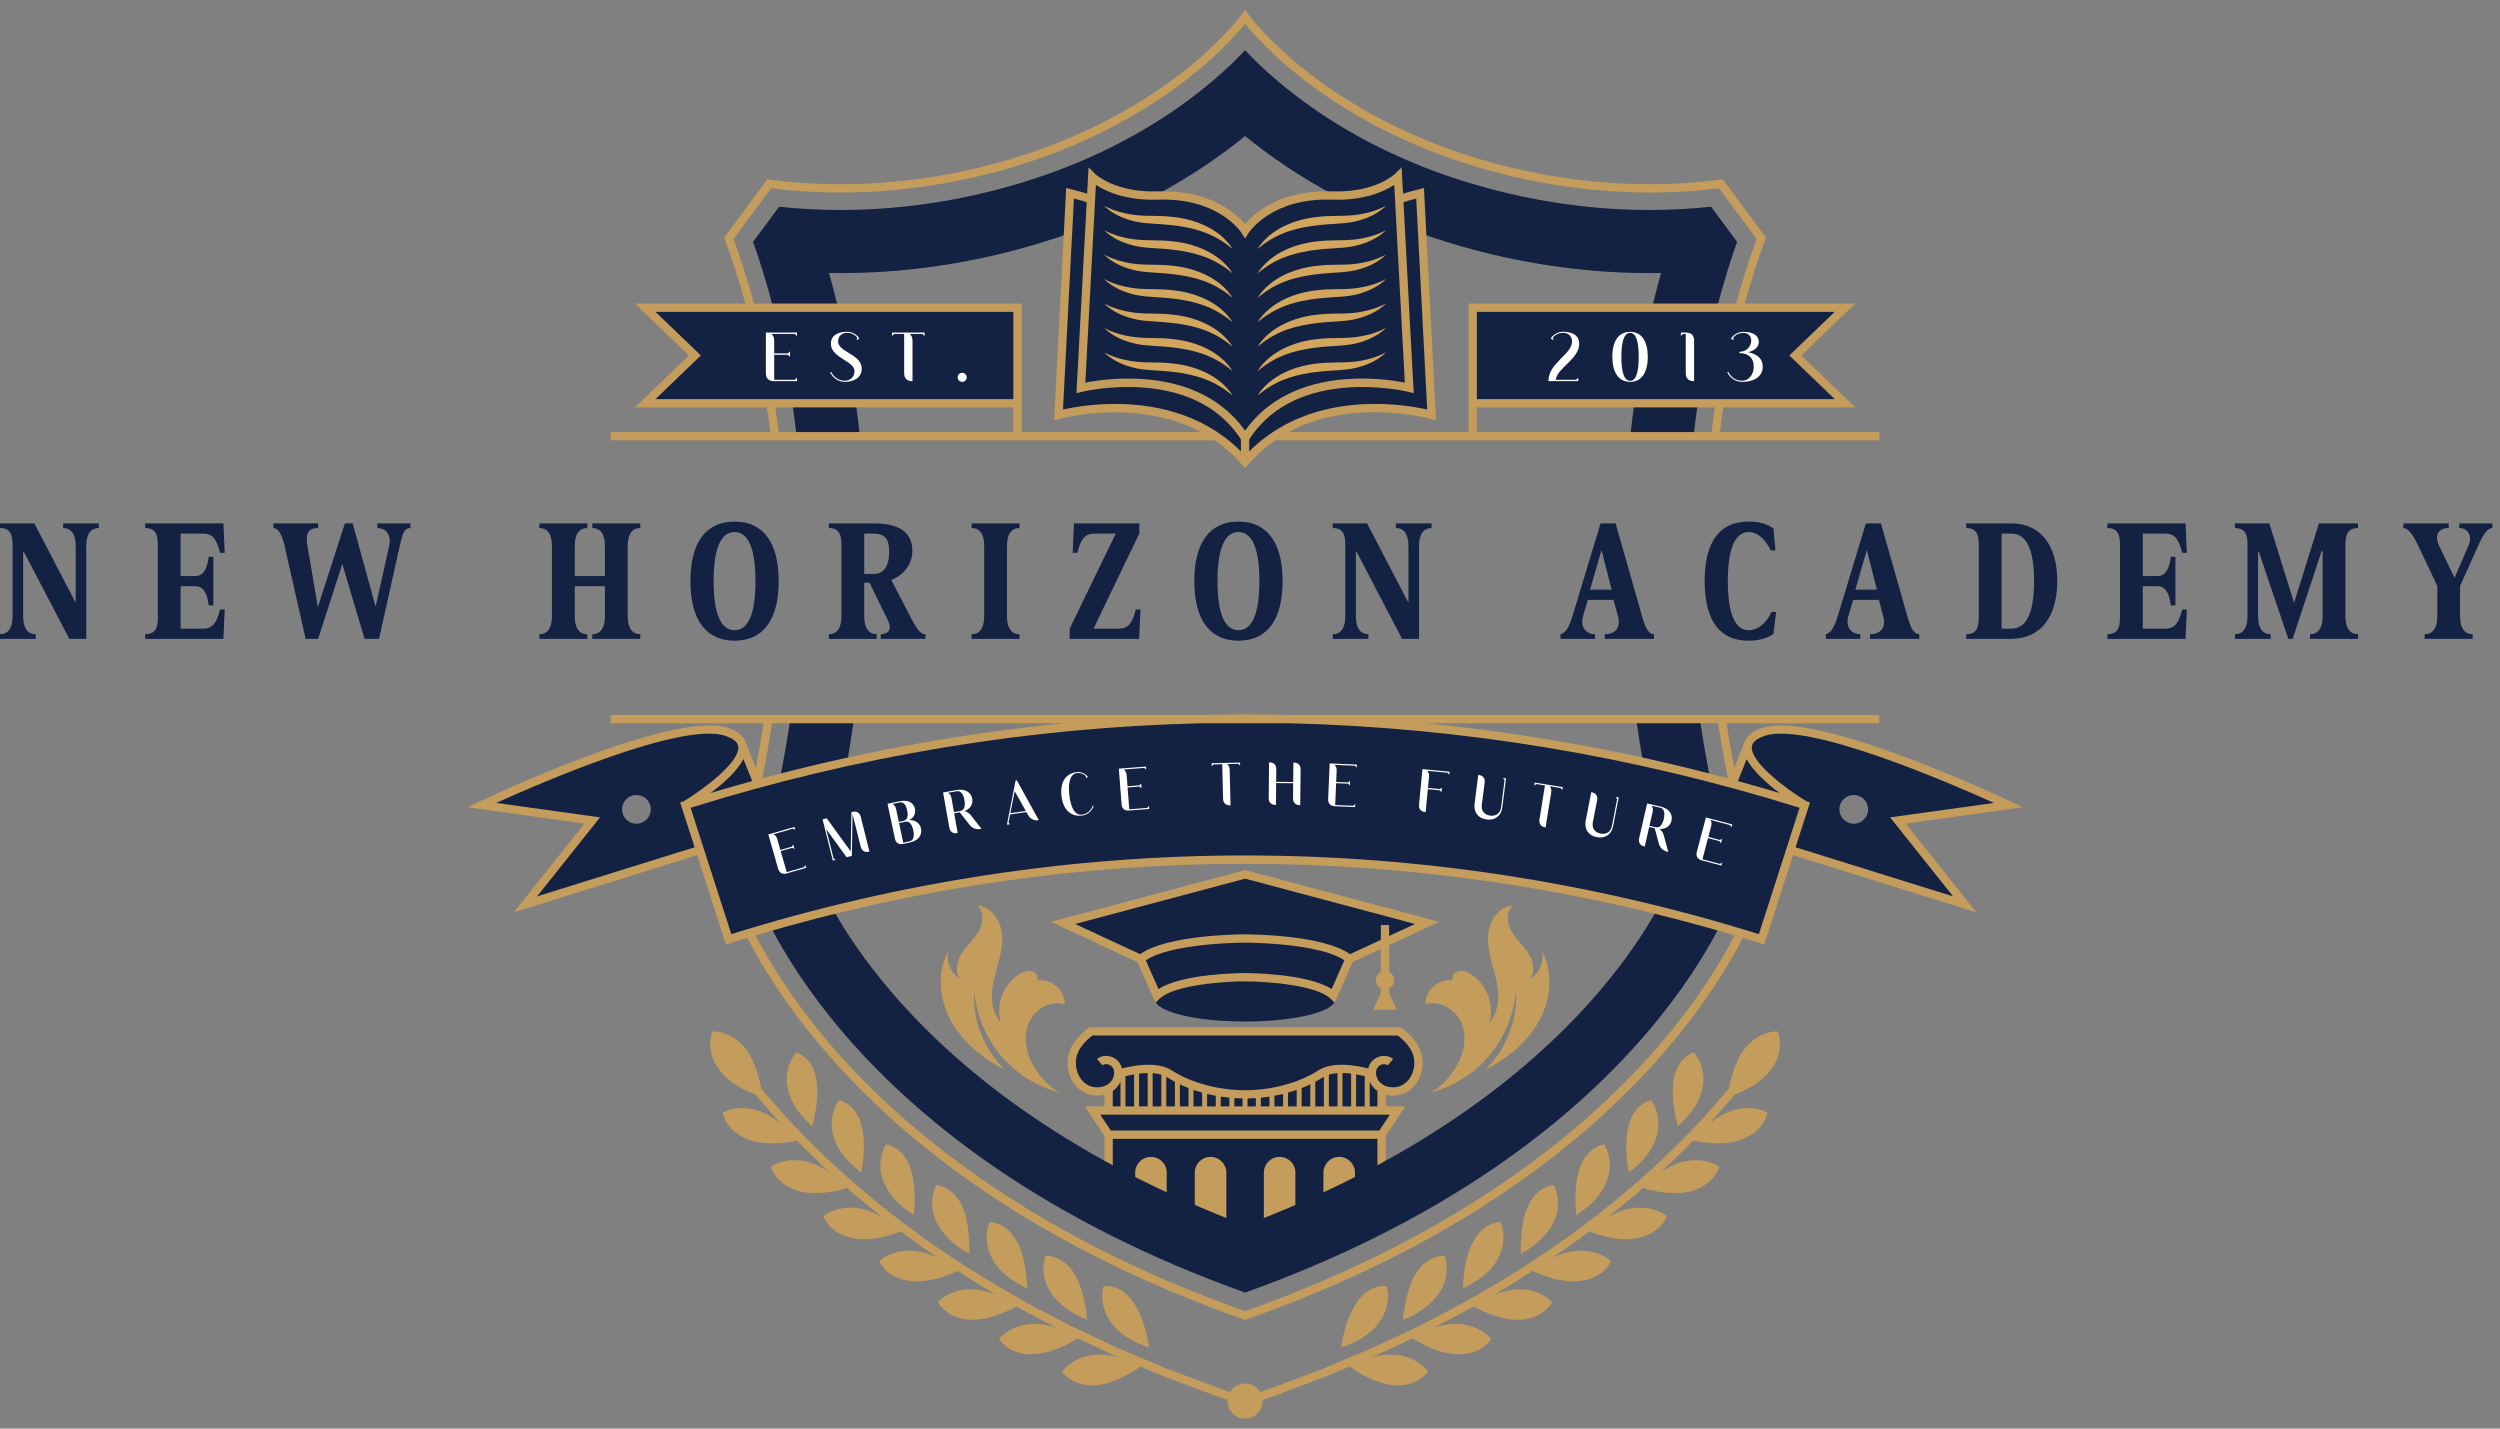 <?xml version="1.0" encoding="UTF-8"?> <svg xmlns="http://www.w3.org/2000/svg" width="140" height="80" viewBox="0 0 140 80" fill="none"><rect x="0" y="0" width="140" height="80" fill="#808080" stroke="none"/><path d="M78.751 60.902C78.362 61.164 77.822 61.195 77.409 60.989V62.189H78.265L77.367 63.542V66.064L69.725 69.321H69.724L62.082 66.064V63.542L61.183 62.189H62.039V60.989C61.626 61.195 61.087 61.164 60.697 60.902C60.178 60.551 59.937 59.868 60.035 59.249C60.133 58.629 60.59 58.125 61.098 57.759H78.35C78.858 58.125 79.316 58.629 79.413 59.249C79.511 59.868 79.27 60.551 78.751 60.902Z" fill="#132143"></path><path d="M79.644 59.213C79.55 58.617 79.15 58.049 78.487 57.57L78.426 57.526H61.023L60.962 57.57C60.299 58.049 59.9 58.617 59.806 59.213C59.689 59.952 59.996 60.709 60.568 61.095C60.946 61.35 61.426 61.411 61.85 61.301V61.957H60.751L61.85 63.613V66.362H62.315V63.775H77.135V66.362H77.6V63.613L78.699 61.957H77.6V61.301C77.732 61.335 77.869 61.355 78.008 61.355C78.313 61.355 78.622 61.27 78.882 61.095C79.454 60.709 79.76 59.952 79.644 59.213ZM62.58 60.851C62.648 60.768 62.703 60.678 62.746 60.583V61.957H62.315V61.092C62.413 61.024 62.503 60.944 62.58 60.851ZM75.941 61.957V60.165C76.126 60.196 76.291 60.233 76.425 60.266V61.957H75.941ZM75.662 61.957H75.179V60.089C75.343 60.092 75.506 60.105 75.662 60.124V61.957ZM74.9 61.957H74.417V60.181C74.568 60.135 74.731 60.108 74.9 60.097V61.957ZM74.138 61.957H73.655V60.583C73.803 60.503 73.946 60.419 74.083 60.331C74.101 60.319 74.12 60.309 74.138 60.299V61.957ZM73.376 61.957H72.892V60.934C73.058 60.869 73.219 60.799 73.376 60.724V61.957ZM72.614 61.957H72.13V61.188C72.294 61.142 72.456 61.092 72.614 61.037V61.957ZM71.851 61.957H71.368V61.364C71.531 61.334 71.692 61.3 71.851 61.261V61.957ZM71.089 61.957H70.606V61.472C70.768 61.456 70.929 61.435 71.089 61.411V61.957ZM70.327 61.957H69.864V61.514C70.019 61.511 70.173 61.506 70.327 61.496V61.957ZM69.585 61.957H69.123V61.496C69.276 61.506 69.431 61.511 69.585 61.514V61.957ZM68.844 61.957H68.361V61.411C68.52 61.435 68.681 61.456 68.844 61.472V61.957ZM68.082 61.957H67.598V61.261C67.757 61.3 67.919 61.334 68.082 61.364V61.957ZM67.319 61.957H66.836V61.037C66.994 61.092 67.155 61.142 67.319 61.188V61.957ZM66.557 61.957H66.074V60.724C66.23 60.799 66.391 60.869 66.557 60.934V61.957ZM65.795 61.957H65.312V60.299C65.33 60.309 65.349 60.319 65.366 60.331C65.503 60.419 65.647 60.503 65.795 60.583V61.957ZM65.033 61.957H64.549V60.097C64.718 60.109 64.882 60.135 65.033 60.181V61.957ZM64.27 61.957H63.787V60.124C63.944 60.105 64.107 60.092 64.27 60.09V61.957ZM63.508 61.957H63.025V60.266C63.158 60.233 63.324 60.196 63.508 60.165V61.957ZM77.832 62.422L77.243 63.31H62.207L61.617 62.422H77.832ZM77.135 61.957H76.704V60.583C76.747 60.678 76.802 60.768 76.87 60.851C76.946 60.944 77.036 61.024 77.135 61.092V61.957ZM78.621 60.709C78.187 61.002 77.536 60.931 77.23 60.557C77.045 60.331 77.002 60.014 77.127 59.804C77.188 59.7 77.309 59.622 77.441 59.599C77.504 59.589 77.623 59.583 77.714 59.661L78.015 59.306C77.844 59.161 77.606 59.1 77.364 59.141C77.096 59.186 76.858 59.345 76.726 59.567C76.677 59.65 76.642 59.741 76.62 59.835C76.033 59.681 74.656 59.407 73.831 59.94C72.755 60.636 71.22 61.051 69.725 61.051C68.23 61.051 66.695 60.636 65.618 59.94C64.793 59.407 63.417 59.681 62.829 59.835C62.807 59.741 62.772 59.65 62.723 59.567C62.592 59.345 62.353 59.186 62.085 59.141C61.843 59.1 61.606 59.16 61.434 59.306L61.736 59.661C61.827 59.583 61.946 59.589 62.008 59.599C62.141 59.622 62.261 59.7 62.323 59.804C62.448 60.014 62.404 60.331 62.22 60.557C61.913 60.931 61.263 61.002 60.828 60.709C60.409 60.427 60.178 59.841 60.265 59.285C60.354 58.721 60.796 58.276 61.175 57.991H78.275C78.653 58.276 79.096 58.721 79.184 59.285C79.272 59.841 79.041 60.426 78.621 60.709ZM68.674 65.668V69.321C68.674 69.809 68.279 70.205 67.791 70.205C67.303 70.205 66.907 69.809 66.907 69.321V65.668C66.907 65.18 67.303 64.785 67.791 64.785C68.279 64.785 68.674 65.18 68.674 65.668ZM65.337 65.668V68.04C65.337 68.528 64.942 68.924 64.454 68.924C63.966 68.924 63.57 68.528 63.57 68.04V65.668C63.57 65.18 63.966 64.785 64.454 64.785C64.942 64.785 65.337 65.18 65.337 65.668ZM72.542 65.668V69.321C72.542 69.809 72.147 70.205 71.659 70.205C71.171 70.205 70.775 69.809 70.775 69.321V65.668C70.775 65.18 71.171 64.785 71.659 64.785C72.147 64.785 72.542 65.18 72.542 65.668ZM75.879 65.668V68.04C75.879 68.528 75.484 68.924 74.996 68.924C74.508 68.924 74.112 68.528 74.112 68.04V65.668C74.112 65.18 74.508 64.785 74.996 64.785C75.484 64.785 75.879 65.18 75.879 65.668Z" fill="#C49C5C"></path><path d="M93.962 63.075C93.719 62.135 93.648 61.422 93.686 60.872C93.714 60.315 93.845 59.917 94.019 59.635C94.106 59.493 94.202 59.38 94.298 59.29C94.393 59.199 94.481 59.126 94.564 59.074C94.727 58.968 94.85 58.934 94.85 58.934C94.85 58.934 94.952 59.041 95.069 59.241C95.186 59.441 95.317 59.733 95.372 60.106C95.42 60.474 95.389 60.919 95.189 61.428C94.998 61.944 94.599 62.489 93.962 63.075ZM92.064 64.884C92.177 64.756 92.276 64.629 92.364 64.505C92.447 64.377 92.517 64.25 92.578 64.127C92.819 63.635 92.887 63.192 92.87 62.82C92.862 62.635 92.832 62.467 92.793 62.319C92.753 62.171 92.701 62.042 92.651 61.937C92.552 61.727 92.46 61.611 92.46 61.611C92.46 61.611 92.336 61.636 92.162 61.727C91.985 61.815 91.76 61.969 91.564 62.239C91.465 62.373 91.374 62.537 91.299 62.737C91.223 62.936 91.168 63.177 91.123 63.447C91.039 63.993 91.051 64.712 91.216 65.668C91.559 65.403 91.838 65.14 92.064 64.884ZM89.184 67.328C89.309 67.212 89.413 67.088 89.506 66.967C89.599 66.845 89.68 66.726 89.751 66.608C90.031 66.137 90.135 65.701 90.149 65.33C90.165 64.96 90.082 64.646 90.001 64.429C89.919 64.212 89.837 64.088 89.837 64.088C89.837 64.088 89.71 64.102 89.531 64.182C89.348 64.257 89.108 64.392 88.89 64.646C88.671 64.9 88.471 65.271 88.355 65.822C88.231 66.365 88.181 67.076 88.273 68.04C88.637 67.804 88.938 67.565 89.184 67.328ZM85.697 69.889C85.854 69.778 85.995 69.664 86.124 69.55C86.381 69.323 86.584 69.096 86.743 68.874C87.059 68.427 87.204 68.01 87.236 67.629C87.273 67.252 87.217 66.936 87.153 66.714C87.088 66.491 87.015 66.362 87.015 66.362C87.015 66.362 86.886 66.366 86.7 66.432C86.512 66.495 86.276 66.629 86.032 66.859C85.791 67.094 85.561 67.448 85.401 67.985C85.322 68.254 85.259 68.569 85.221 68.94C85.181 69.309 85.157 69.72 85.168 70.202C85.36 70.1 85.535 69.995 85.697 69.889ZM83.589 70.939C83.929 70.505 84.091 70.083 84.156 69.713C84.285 68.974 84.029 68.441 84.029 68.441C84.029 68.441 83.899 68.435 83.706 68.486C83.513 68.536 83.259 68.642 83.007 68.868C82.881 68.981 82.756 69.125 82.639 69.306C82.521 69.488 82.403 69.696 82.304 69.957C82.103 70.477 81.96 71.185 81.924 72.155C82.706 71.777 83.24 71.358 83.589 70.939ZM79.593 73.375C79.877 73.182 80.108 72.981 80.294 72.78C80.666 72.378 80.859 71.973 80.95 71.613C81.038 71.246 81.023 70.922 80.989 70.692C80.955 70.463 80.9 70.325 80.9 70.325C80.9 70.325 80.771 70.313 80.577 70.355C80.386 70.401 80.12 70.484 79.849 70.688C79.579 70.893 79.303 71.216 79.074 71.731C78.96 71.989 78.857 72.294 78.772 72.657C78.751 72.747 78.731 72.842 78.712 72.939C78.691 73.035 78.672 73.135 78.654 73.238C78.619 73.445 78.588 73.667 78.563 73.906C78.766 73.827 78.955 73.747 79.127 73.659C79.296 73.567 79.451 73.472 79.593 73.375ZM77.616 73.296C77.836 72.579 77.648 72.019 77.648 72.019C77.648 72.019 77.132 71.931 76.573 72.319C76.292 72.511 76.002 72.83 75.744 73.33C75.48 73.821 75.253 74.505 75.104 75.46C76.766 74.92 77.395 74.006 77.616 73.296ZM96.438 62.113L96.792 61.709C96.91 61.575 97.028 61.44 97.138 61.3C97.964 60.98 98.558 60.595 98.936 60.182C99.322 59.775 99.529 59.37 99.612 59.003C99.789 58.274 99.549 57.759 99.549 57.759C99.549 57.759 98.978 57.73 98.378 58.109C98.226 58.203 98.08 58.328 97.926 58.477C97.773 58.627 97.625 58.81 97.489 59.036C97.422 59.149 97.357 59.272 97.296 59.407C97.265 59.474 97.236 59.545 97.207 59.618C97.176 59.69 97.146 59.764 97.117 59.843C97.002 60.155 96.904 60.518 96.827 60.945C96.619 61.212 96.387 61.461 96.166 61.718L95.495 62.482L94.795 63.22L94.445 63.589L94.27 63.773L94.087 63.95L93.359 64.66L92.994 65.014C92.874 65.134 92.743 65.243 92.618 65.357L91.861 66.036L91.483 66.375C91.356 66.488 91.223 66.592 91.093 66.701C89.022 68.451 86.819 70.045 84.504 71.456L84.075 71.727C83.931 71.817 83.782 71.898 83.636 71.983L82.755 72.49L81.874 72.997C81.578 73.161 81.274 73.312 80.975 73.47L80.074 73.939L79.623 74.174L79.398 74.292L79.168 74.4L77.329 75.264L76.869 75.48C76.715 75.549 76.557 75.612 76.401 75.678L75.465 76.072L74.528 76.466L74.06 76.662L73.584 76.84L71.681 77.552L71.206 77.73L70.728 77.899L70.569 77.955C70.397 77.668 70.084 77.475 69.725 77.475C69.366 77.475 69.052 77.668 68.88 77.955L68.722 77.899L68.244 77.73L67.768 77.552L65.865 76.84L65.39 76.662L64.921 76.466L63.984 76.072L63.048 75.678C62.892 75.612 62.735 75.549 62.581 75.48L62.121 75.264L60.282 74.4L60.052 74.292L59.826 74.174L59.376 73.939L58.475 73.47C58.175 73.312 57.872 73.161 57.575 72.997L56.695 72.49L55.814 71.983C55.667 71.898 55.519 71.817 55.375 71.727L54.945 71.456C52.631 70.045 50.428 68.451 48.357 66.701C48.227 66.592 48.093 66.488 47.967 66.375L47.588 66.036L46.831 65.357C46.706 65.243 46.576 65.134 46.455 65.014L46.091 64.66L45.362 63.95L45.18 63.773L45.004 63.589L44.654 63.22L43.955 62.482L43.283 61.718C43.062 61.461 42.831 61.212 42.622 60.945C42.546 60.518 42.448 60.155 42.333 59.843C42.304 59.764 42.274 59.69 42.243 59.618C42.214 59.545 42.185 59.474 42.154 59.407C42.093 59.272 42.028 59.149 41.96 59.036C41.824 58.81 41.677 58.627 41.524 58.477C41.369 58.328 41.223 58.203 41.071 58.109C40.471 57.73 39.901 57.759 39.901 57.759C39.901 57.759 39.661 58.274 39.837 59.003C39.92 59.37 40.128 59.775 40.514 60.182C40.891 60.595 41.485 60.98 42.311 61.3C42.422 61.44 42.539 61.575 42.658 61.709L43.012 62.113L43.365 62.517C43.483 62.651 43.6 62.787 43.725 62.915C43.668 62.87 43.611 62.828 43.555 62.788C43.501 62.746 43.447 62.706 43.393 62.668C43.285 62.593 43.179 62.526 43.075 62.468C42.866 62.35 42.664 62.263 42.47 62.2C42.083 62.074 41.728 62.047 41.437 62.057C40.85 62.082 40.476 62.303 40.476 62.303C40.476 62.303 40.492 62.441 40.578 62.643C40.623 62.743 40.681 62.863 40.768 62.983C40.857 63.103 40.969 63.228 41.112 63.35C41.398 63.593 41.803 63.822 42.374 63.944C42.955 64.056 43.698 64.064 44.633 63.873C44.706 63.95 44.779 64.028 44.853 64.104L45.082 64.327L45.539 64.772L45.997 65.217L46.226 65.439L46.464 65.652C46.344 65.572 46.223 65.504 46.11 65.437C45.997 65.371 45.886 65.314 45.778 65.263C45.561 65.163 45.353 65.093 45.155 65.047C44.76 64.954 44.408 64.954 44.113 64.997C43.817 65.041 43.587 65.119 43.425 65.192C43.264 65.264 43.177 65.328 43.177 65.328C43.177 65.328 43.203 65.465 43.307 65.657C43.414 65.845 43.597 66.09 43.9 66.308C44.051 66.417 44.232 66.52 44.447 66.605C44.664 66.688 44.908 66.762 45.204 66.79C45.79 66.853 46.529 66.799 47.446 66.532L47.683 66.746C47.762 66.817 47.846 66.882 47.928 66.95L48.42 67.356L49.405 68.166C48.417 67.577 47.597 67.563 47.015 67.696C46.727 67.761 46.503 67.858 46.348 67.944C46.194 68.029 46.111 68.1 46.111 68.1C46.111 68.1 46.149 68.233 46.265 68.418C46.385 68.598 46.588 68.824 46.906 69.016C47.224 69.208 47.659 69.365 48.238 69.394C48.822 69.416 49.56 69.297 50.455 68.961C51.124 69.487 51.832 69.957 52.529 70.443C51.497 69.934 50.669 69.994 50.112 70.152C49.55 70.318 49.241 70.623 49.241 70.623C49.241 70.623 49.289 70.752 49.419 70.926C49.551 71.097 49.757 71.325 50.092 71.484C50.424 71.648 50.87 71.768 51.452 71.751C51.742 71.743 52.066 71.7 52.426 71.611C52.785 71.522 53.189 71.371 53.625 71.171L54.701 71.852C54.881 71.964 55.059 72.081 55.241 72.19L55.792 72.507C55.525 72.401 55.27 72.333 55.036 72.283C54.804 72.231 54.588 72.206 54.386 72.202C53.984 72.195 53.643 72.271 53.367 72.376C52.816 72.586 52.529 72.912 52.529 72.912C52.529 72.912 52.586 73.036 52.728 73.197C52.87 73.359 53.098 73.558 53.435 73.706C53.604 73.78 53.8 73.842 54.025 73.879C54.251 73.916 54.513 73.916 54.803 73.886C55.384 73.823 56.092 73.614 56.932 73.163C57.117 73.268 57.299 73.376 57.485 73.478L58.049 73.773L59.178 74.361C58.634 74.173 58.161 74.12 57.756 74.144C57.352 74.166 57.012 74.275 56.747 74.39C56.214 74.628 55.949 74.971 55.949 74.971C55.949 74.971 56.013 75.093 56.163 75.249C56.31 75.408 56.553 75.585 56.901 75.704C57.248 75.824 57.703 75.885 58.275 75.794C58.846 75.702 59.532 75.466 60.353 74.947L61.504 75.488L62.08 75.758C62.272 75.848 62.463 75.94 62.659 76.019C62.378 75.952 62.126 75.894 61.889 75.874C61.652 75.85 61.434 75.853 61.233 75.874C60.833 75.917 60.504 76.035 60.244 76.174C59.723 76.45 59.478 76.81 59.478 76.81C59.478 76.81 59.766 77.272 60.469 77.481C60.82 77.584 61.272 77.629 61.837 77.505C62.405 77.37 63.084 77.077 63.87 76.528C64.336 76.723 64.8 76.923 65.268 77.113L66.687 77.644L68.106 78.175L68.743 78.399C68.742 78.419 68.74 78.439 68.74 78.46C68.74 79.003 69.181 79.444 69.725 79.444C70.269 79.444 70.709 79.003 70.709 78.46C70.709 78.439 70.707 78.419 70.706 78.399L71.344 78.175L72.763 77.644L74.182 77.113C74.65 76.923 75.114 76.723 75.58 76.528C76.366 77.077 77.044 77.37 77.613 77.505C78.178 77.629 78.629 77.584 78.981 77.481C79.684 77.272 79.971 76.81 79.971 76.81C79.971 76.81 79.727 76.45 79.206 76.174C78.945 76.035 78.616 75.917 78.216 75.874C78.016 75.853 77.798 75.85 77.561 75.874C77.323 75.894 77.072 75.952 76.79 76.019C76.987 75.94 77.178 75.848 77.37 75.758L77.945 75.488L79.096 74.947C79.918 75.466 80.603 75.702 81.175 75.794C81.747 75.885 82.201 75.824 82.549 75.704C82.897 75.585 83.139 75.408 83.287 75.249C83.437 75.093 83.501 74.971 83.501 74.971C83.501 74.971 83.235 74.628 82.702 74.39C82.438 74.275 82.097 74.166 81.693 74.144C81.288 74.12 80.816 74.173 80.272 74.361L81.4 73.773L81.964 73.478C82.15 73.376 82.333 73.268 82.517 73.163C83.358 73.614 84.066 73.823 84.647 73.886C84.937 73.916 85.199 73.916 85.424 73.879C85.65 73.842 85.846 73.78 86.014 73.706C86.351 73.558 86.579 73.359 86.721 73.197C86.864 73.036 86.921 72.912 86.921 72.912C86.921 72.912 86.634 72.586 86.082 72.376C85.806 72.271 85.466 72.195 85.063 72.202C84.862 72.206 84.645 72.231 84.413 72.283C84.18 72.333 83.925 72.401 83.657 72.507L84.209 72.19C84.391 72.081 84.568 71.964 84.748 71.852L85.825 71.171C86.26 71.371 86.665 71.522 87.024 71.611C87.383 71.7 87.707 71.743 87.998 71.751C88.579 71.768 89.025 71.648 89.358 71.484C89.693 71.325 89.899 71.097 90.031 70.926C90.16 70.752 90.208 70.623 90.208 70.623C90.208 70.623 89.899 70.318 89.337 70.152C88.78 69.994 87.953 69.934 86.921 70.443C87.618 69.957 88.326 69.487 88.994 68.961C89.889 69.297 90.627 69.416 91.212 69.394C91.79 69.365 92.225 69.208 92.544 69.016C92.862 68.824 93.065 68.598 93.184 68.418C93.3 68.233 93.338 68.1 93.338 68.1C93.338 68.1 93.256 68.029 93.102 67.944C92.947 67.858 92.723 67.761 92.434 67.696C91.853 67.563 91.032 67.577 90.045 68.166L91.03 67.356L91.522 66.95C91.603 66.882 91.687 66.817 91.766 66.746L92.004 66.532C92.92 66.799 93.66 66.853 94.246 66.79C94.542 66.762 94.785 66.688 95.002 66.605C95.217 66.52 95.398 66.417 95.549 66.308C95.852 66.09 96.036 65.845 96.143 65.657C96.246 65.465 96.273 65.328 96.273 65.328C96.273 65.328 96.185 65.264 96.024 65.192C95.863 65.119 95.633 65.041 95.337 64.997C95.042 64.954 94.689 64.954 94.294 65.047C94.097 65.093 93.889 65.163 93.672 65.263C93.563 65.314 93.452 65.371 93.34 65.437C93.227 65.504 93.106 65.572 92.986 65.652L93.223 65.439L93.452 65.217L93.91 64.772L94.368 64.327L94.596 64.104C94.671 64.028 94.743 63.95 94.817 63.873C95.752 64.064 96.495 64.056 97.075 63.944C97.647 63.822 98.052 63.593 98.338 63.35C98.48 63.228 98.593 63.103 98.681 62.983C98.769 62.863 98.827 62.743 98.871 62.643C98.957 62.441 98.974 62.303 98.974 62.303C98.974 62.303 98.6 62.082 98.013 62.057C97.722 62.047 97.367 62.074 96.98 62.2C96.786 62.263 96.583 62.35 96.374 62.468C96.27 62.526 96.164 62.593 96.057 62.668C96.003 62.706 95.949 62.746 95.895 62.788C95.838 62.828 95.782 62.87 95.725 62.915C95.85 62.787 95.966 62.651 96.084 62.517L96.438 62.113ZM45.488 63.075C45.73 62.135 45.801 61.422 45.763 60.872C45.735 60.315 45.604 59.917 45.43 59.635C45.344 59.493 45.248 59.38 45.152 59.29C45.056 59.199 44.968 59.126 44.886 59.074C44.722 58.968 44.599 58.934 44.599 58.934C44.599 58.934 44.497 59.041 44.381 59.241C44.264 59.441 44.133 59.733 44.077 60.106C44.029 60.474 44.061 60.919 44.261 61.428C44.451 61.944 44.85 62.489 45.488 63.075ZM47.086 64.505C47.173 64.629 47.273 64.756 47.385 64.884C47.611 65.14 47.891 65.403 48.233 65.668C48.399 64.712 48.41 63.993 48.326 63.447C48.281 63.177 48.227 62.936 48.15 62.737C48.075 62.537 47.984 62.373 47.886 62.239C47.69 61.969 47.465 61.815 47.287 61.727C47.114 61.636 46.989 61.611 46.989 61.611C46.989 61.611 46.897 61.727 46.798 61.937C46.749 62.042 46.697 62.171 46.657 62.319C46.617 62.467 46.588 62.635 46.579 62.82C46.563 63.192 46.631 63.635 46.872 64.127C46.932 64.25 47.003 64.377 47.086 64.505ZM49.699 66.608C49.769 66.726 49.85 66.845 49.943 66.967C50.036 67.088 50.141 67.212 50.266 67.328C50.512 67.565 50.813 67.804 51.177 68.04C51.269 67.076 51.219 66.365 51.094 65.822C50.978 65.271 50.779 64.9 50.56 64.646C50.341 64.392 50.102 64.257 49.919 64.182C49.74 64.102 49.612 64.088 49.612 64.088C49.612 64.088 49.53 64.212 49.449 64.429C49.367 64.646 49.285 64.96 49.3 65.33C49.314 65.701 49.419 66.137 49.699 66.608ZM52.707 68.874C52.865 69.096 53.068 69.323 53.325 69.55C53.454 69.664 53.596 69.778 53.753 69.889C53.914 69.995 54.09 70.1 54.281 70.202C54.292 69.72 54.268 69.309 54.229 68.94C54.19 68.569 54.128 68.254 54.048 67.985C53.888 67.448 53.658 67.094 53.417 66.859C53.173 66.629 52.938 66.495 52.75 66.431C52.563 66.366 52.434 66.362 52.434 66.362C52.434 66.362 52.362 66.491 52.297 66.714C52.233 66.936 52.177 67.252 52.213 67.629C52.246 68.01 52.391 68.427 52.707 68.874ZM55.861 70.939C56.209 71.358 56.744 71.777 57.526 72.155C57.489 71.185 57.347 70.477 57.146 69.957C57.047 69.696 56.929 69.488 56.811 69.306C56.693 69.125 56.568 68.981 56.442 68.868C56.191 68.642 55.936 68.536 55.743 68.486C55.551 68.435 55.42 68.441 55.42 68.441C55.42 68.441 55.164 68.974 55.293 69.713C55.358 70.083 55.521 70.505 55.861 70.939ZM59.156 72.78C59.342 72.981 59.572 73.182 59.856 73.375C59.998 73.472 60.153 73.567 60.323 73.659C60.494 73.747 60.683 73.827 60.886 73.906C60.861 73.667 60.831 73.445 60.795 73.238C60.777 73.135 60.758 73.035 60.738 72.939C60.719 72.842 60.699 72.747 60.677 72.657C60.592 72.294 60.49 71.989 60.375 71.731C60.147 71.216 59.871 70.893 59.6 70.688C59.33 70.484 59.064 70.401 58.873 70.355C58.679 70.313 58.55 70.325 58.55 70.325C58.55 70.325 58.495 70.463 58.461 70.692C58.427 70.922 58.412 71.246 58.499 71.613C58.591 71.973 58.784 72.378 59.156 72.78ZM64.345 75.46C64.197 74.505 63.97 73.821 63.706 73.33C63.447 72.83 63.158 72.511 62.876 72.319C62.318 71.931 61.801 72.019 61.801 72.019C61.801 72.019 61.613 72.579 61.834 73.296C62.054 74.006 62.684 74.92 64.345 75.46Z" fill="#C49C5C"></path><path d="M79.917 51.683L69.725 48.964L59.532 51.683L63.879 53.705L64.773 55.728C64.713 55.805 64.68 55.884 64.68 55.965C64.68 56.65 66.939 57.206 69.725 57.206C72.51 57.206 74.769 56.65 74.769 55.965C74.769 55.884 74.736 55.805 74.676 55.728L75.57 53.705L79.917 51.683ZM69.774 54.725C69.757 54.725 69.741 54.725 69.725 54.725C69.725 54.725 69.742 54.725 69.774 54.725ZM69.725 54.725C69.708 54.725 69.692 54.725 69.675 54.725C69.707 54.725 69.725 54.725 69.725 54.725Z" fill="#132143"></path><path d="M77.793 55.343C77.959 55.258 78.072 55.087 78.072 54.888C78.072 54.689 77.959 54.517 77.793 54.432V52.927L80.596 51.624L69.784 48.74L69.724 48.724L58.852 51.624L63.702 53.879L64.706 56.153L64.946 55.922C65.768 55.131 68.674 54.957 69.724 54.957C70.774 54.957 73.68 55.131 74.502 55.922L74.742 56.153L75.747 53.879L77.328 53.143V54.432C77.163 54.517 77.049 54.689 77.049 54.888C77.049 55.087 77.163 55.258 77.328 55.343V55.599L76.904 56.544H78.218L77.793 55.598V55.343ZM74.571 55.388C73.216 54.503 69.875 54.492 69.724 54.492C69.573 54.492 66.232 54.503 64.877 55.388L64.165 53.778C65.59 52.799 69.681 52.787 69.724 52.787C69.767 52.787 73.857 52.798 75.283 53.778L74.571 55.388ZM75.6 53.434C74.08 52.335 69.906 52.322 69.724 52.322C69.542 52.322 65.368 52.335 63.848 53.434L60.211 51.743L69.724 49.205L79.237 51.743L77.793 52.414V51.805H77.328V52.63L75.6 53.434Z" fill="#C49C5C"></path><path d="M36.13 22.584L38.913 19.906L36.13 17.23H43.296C42.933 15.832 42.547 14.6 42.172 13.543L43.63 11.575C44.756 11.698 45.911 11.759 47.074 11.759C50.064 11.759 53.092 11.354 56.076 10.555C63.582 8.545 67.924 4.731 69.725 2.814C71.525 4.731 75.867 8.545 83.373 10.555C86.357 11.354 89.385 11.759 92.374 11.759C93.538 11.759 94.693 11.698 95.819 11.575L97.277 13.543C96.902 14.6 96.514 15.832 96.152 17.23H103.321L100.537 19.906L103.321 22.584H95.078C94.99 23.18 94.91 23.795 94.84 24.428H91.298C91.364 23.796 91.438 23.181 91.52 22.584H82.472V17.23H92.517C92.68 16.547 92.85 15.899 93.021 15.288C92.805 15.291 92.589 15.293 92.374 15.293C89.076 15.293 85.741 14.848 82.459 13.969C76.584 12.396 72.421 9.811 69.725 7.619C67.028 9.811 62.865 12.396 56.99 13.969C53.708 14.848 50.373 15.293 47.074 15.293C46.859 15.293 46.644 15.291 46.428 15.288C46.599 15.899 46.769 16.547 46.932 17.23H56.978V22.584H47.929C48.011 23.181 48.085 23.796 48.151 24.428H44.609C44.538 23.795 44.459 23.18 44.371 22.584H36.13ZM106.28 45.946L110.026 50.644L100.258 47.6C99.722 49.267 99.184 50.934 98.648 52.602C97.865 52.355 97.08 52.12 96.293 51.895C95.505 53.412 94.213 55.52 92.196 57.872C89.842 60.617 86.976 63.152 83.678 65.408C79.647 68.165 74.955 70.512 69.725 72.385C64.494 70.512 59.802 68.165 55.771 65.408C52.472 63.152 49.606 60.617 47.253 57.872C45.236 55.52 43.944 53.413 43.156 51.895C42.37 52.121 41.585 52.356 40.802 52.602C40.266 50.934 39.728 49.267 39.191 47.6L29.423 50.644L33.169 45.946L26.972 45.084C26.972 45.084 37.664 40.021 40.66 40.974C40.66 40.974 41.471 41.133 41.962 42.623C42.148 43.186 42.297 43.602 42.413 43.903C42.838 43.787 43.263 43.675 43.689 43.565C43.909 42.443 44.097 41.344 44.256 40.27H47.819C47.71 41.057 47.585 41.856 47.445 42.667C62.146 39.442 77.302 39.442 92.004 42.667C91.864 41.856 91.739 41.057 91.63 40.27H95.193C95.351 41.344 95.54 42.443 95.759 43.565C96.186 43.675 96.612 43.787 97.037 43.903C97.152 43.602 97.302 43.186 97.488 42.623C97.979 41.133 98.79 40.974 98.79 40.974C101.786 40.021 112.478 45.084 112.478 45.084L106.28 45.946ZM36.445 45.323C36.445 44.879 36.084 44.519 35.639 44.519C35.195 44.519 34.835 44.879 34.835 45.323C34.835 45.768 35.195 46.129 35.639 46.129C36.084 46.129 36.445 45.768 36.445 45.323ZM92.785 50.958C77.602 47.206 61.847 47.206 46.664 50.958C47.362 52.197 48.41 53.794 49.936 55.572C52.087 58.082 54.723 60.41 57.765 62.491C61.24 64.868 65.258 66.927 69.725 68.619C74.191 66.927 78.208 64.868 81.683 62.491C84.726 60.41 87.361 58.082 89.513 55.572C91.038 53.794 92.087 52.197 92.785 50.958ZM104.615 45.323C104.615 44.879 104.255 44.519 103.81 44.519C103.366 44.519 103.005 44.879 103.005 45.323C103.005 45.768 103.366 46.129 103.81 46.129C104.255 46.129 104.615 45.768 104.615 45.323Z" fill="#132143"></path><path d="M62.477 40.503H76.973C72.147 40.163 67.304 40.163 62.477 40.503Z" fill="#132143"></path><path d="M105.243 24.195H96.317C96.373 23.726 96.434 23.265 96.499 22.816H103.898L100.873 19.906L103.898 16.998H97.707C98.082 15.625 98.478 14.431 98.853 13.428L98.897 13.309L96.478 10.043L96.341 10.061C93.523 10.435 89.05 10.584 83.746 9.163C78.746 7.824 75.251 5.627 73.201 4.019C70.977 2.276 69.924 0.831 69.913 0.817L69.725 0.556L69.536 0.817C69.526 0.831 68.472 2.276 66.249 4.019C64.198 5.627 60.704 7.824 55.703 9.163C50.399 10.584 45.926 10.435 43.107 10.061L42.971 10.043L40.552 13.309L40.595 13.428C40.97 14.431 41.365 15.625 41.741 16.998H35.553L38.578 19.906L35.553 22.816H42.95C43.015 23.265 43.076 23.726 43.132 24.195H34.205V24.66H105.243V24.195ZM102.744 17.463L100.202 19.906L102.744 22.351H82.705V17.463H102.744ZM56.745 24.195H43.601C43.545 23.726 43.485 23.265 43.419 22.816H56.745V24.195ZM56.745 22.351H36.707L39.248 19.906L36.707 17.463H56.745V22.351ZM82.24 24.195H57.21V22.584H57.21V16.998H42.223C41.849 15.612 41.453 14.402 41.075 13.383L43.182 10.54C46.049 10.907 50.529 11.03 55.824 9.612C60.909 8.25 64.465 6.011 66.552 4.371C68.304 2.996 69.329 1.823 69.725 1.333C70.121 1.823 71.145 2.996 72.897 4.371C74.984 6.011 78.539 8.25 83.626 9.612C88.92 11.03 93.4 10.907 96.267 10.54L98.374 13.383C97.996 14.402 97.6 15.612 97.227 16.998H82.24V24.195ZM95.848 24.195H82.705V22.816H96.03C95.965 23.265 95.904 23.726 95.848 24.195ZM113.28 45.208L112.577 44.874C112.137 44.666 101.767 39.784 98.719 40.753C98.121 40.943 97.769 41.238 97.667 41.632L97.119 43C96.957 42.154 96.813 41.321 96.686 40.503H105.243V40.038H72.237C70.562 39.997 68.887 39.997 67.213 40.038H34.205V40.503H42.763C42.636 41.321 42.492 42.154 42.33 43.001L41.782 41.632C41.681 41.238 41.328 40.943 40.73 40.753C37.682 39.782 27.312 44.666 26.872 44.874L26.168 45.208L32.732 46.119L28.769 51.092L39.041 47.89L40.651 52.893L40.872 52.823C41.197 52.721 41.523 52.621 41.849 52.522C42.661 54.095 43.983 56.253 46.054 58.688C48.487 61.547 51.449 64.187 54.86 66.532C59.12 69.46 64.095 71.934 69.647 73.887L69.725 73.914L69.802 73.887C75.354 71.934 80.329 69.46 84.589 66.532C88 64.187 90.963 61.547 93.395 58.688C95.465 56.253 96.788 54.095 97.6 52.522C97.926 52.62 98.252 52.721 98.578 52.823L98.797 52.893L100.409 47.89L110.679 51.092L106.716 46.119L113.28 45.208ZM97.816 42.51C98.162 43.182 98.95 43.878 99.653 44.408C98.879 44.177 98.102 43.953 97.324 43.74L97.816 42.51ZM96.216 40.503C96.37 41.51 96.552 42.539 96.761 43.587C91.178 42.089 85.522 41.06 79.839 40.503H96.216ZM43.233 40.503H59.609C53.927 41.06 48.271 42.088 42.688 43.587C42.897 42.539 43.08 41.51 43.233 40.503ZM41.632 42.51L42.124 43.74C41.347 43.953 40.57 44.177 39.795 44.408C40.5 43.878 41.287 43.182 41.632 42.51ZM30.077 50.197L33.604 45.772L27.791 44.964C30.229 43.86 38.154 40.42 40.589 41.196C40.941 41.308 41.172 41.452 41.279 41.626L41.333 41.76C41.337 41.778 41.342 41.794 41.344 41.812C41.441 42.642 39.529 44.122 38.285 44.871L38.087 44.934L38.897 47.447L30.077 50.197ZM93.021 58.41C89.246 62.841 82.142 69.039 69.725 73.421C57.307 69.039 50.202 62.841 46.428 58.41C44.422 56.054 43.119 53.937 42.31 52.384C60.279 47.035 79.17 47.035 97.139 52.384C96.33 53.937 95.028 56.054 93.021 58.41ZM98.497 52.311C79.667 46.437 59.782 46.437 40.953 52.311L38.674 45.236C48.03 42.311 57.629 40.734 67.248 40.503H72.201C81.819 40.734 91.419 42.311 100.775 45.236L98.497 52.311ZM109.372 50.197L100.551 47.447L101.361 44.934L101.165 44.871C99.92 44.123 98.008 42.643 98.104 41.812C98.106 41.794 98.113 41.778 98.116 41.76L98.17 41.626C98.277 41.452 98.508 41.308 98.86 41.196C101.295 40.422 109.219 43.86 111.659 44.964L105.845 45.772L109.372 50.197Z" fill="#C49C5C"></path><path d="M59.376 61.193C58.085 60.877 56.896 60.121 56.042 59.106C55.182 58.083 54.654 56.785 54.556 55.452C54.447 57.092 55.094 58.767 56.277 59.908C55.049 59.282 53.922 58.382 53.258 57.175C52.594 55.967 52.454 54.425 53.112 53.214C52.95 53.811 53.229 54.5 53.761 54.815C53.45 54.402 53.591 53.798 53.874 53.366C54.157 52.933 54.561 52.586 54.813 52.135C55.066 51.684 55.117 51.046 54.729 50.705C55.346 50.75 55.847 51.284 56.022 51.878C56.198 52.472 56.108 53.112 55.961 53.714C55.813 54.315 55.609 54.908 55.556 55.525C55.503 56.142 55.624 56.809 56.047 57.261C55.735 56.246 56.214 55.045 57.139 54.524C57.337 54.412 57.571 54.328 57.79 54.388C58.01 54.449 58.182 54.706 58.081 54.91C58.847 54.757 59.66 55.461 59.617 56.241C58.877 56.016 58.036 56.462 57.678 57.148C57.321 57.835 57.391 58.689 57.721 59.389C58.046 60.078 58.674 60.87 59.376 61.193ZM80.073 61.193C81.364 60.877 82.553 60.121 83.407 59.106C84.267 58.083 84.795 56.785 84.893 55.452C85.002 57.092 84.355 58.767 83.172 59.908C84.4 59.282 85.527 58.382 86.191 57.175C86.855 55.967 86.995 54.425 86.337 53.214C86.499 53.811 86.22 54.5 85.688 54.815C85.999 54.402 85.858 53.798 85.575 53.366C85.293 52.933 84.888 52.586 84.636 52.135C84.383 51.684 84.332 51.046 84.721 50.705C84.103 50.75 83.602 51.284 83.427 51.878C83.251 52.472 83.341 53.112 83.489 53.714C83.636 54.315 83.84 54.908 83.893 55.525C83.946 56.142 83.825 56.809 83.402 57.261C83.714 56.246 83.235 55.045 82.31 54.524C82.112 54.412 81.879 54.328 81.659 54.388C81.44 54.449 81.267 54.706 81.368 54.91C80.602 54.757 79.79 55.461 79.832 56.241C80.573 56.016 81.413 56.462 81.771 57.148C82.129 57.835 82.058 58.689 81.728 59.389C81.403 60.078 80.775 60.87 80.073 61.193Z" fill="#C49C5C"></path><path d="M79.525 10.822C78.532 11.07 78.354 11.171 78.354 11.171L78.286 9.9C78.286 9.9 77.151 11.036 74.608 10.949C71.055 10.828 69.724 12.925 69.724 12.925C69.724 12.925 68.394 10.828 64.841 10.949C62.297 11.036 61.163 9.9 61.163 9.9L61.095 11.171C61.095 11.171 60.917 11.07 59.924 10.822L59.278 23.234C59.278 23.234 65.831 21.373 69.724 25.866C73.617 21.373 80.17 23.234 80.17 23.234L79.525 10.822Z" fill="#132143"></path><path d="M69.034 13.946C68.566 13.557 68.064 13.246 67.499 13.031C66.874 12.796 66.218 12.669 65.546 12.601C64.898 12.522 64.248 12.548 63.597 12.41C62.949 12.264 62.302 11.995 61.828 11.521C62.392 11.822 63.025 11.983 63.655 12.05C64.289 12.114 64.95 12.062 65.594 12.139C66.898 12.255 68.307 12.805 69.034 13.946ZM65.594 13.507C64.95 13.43 64.289 13.482 63.655 13.418C63.025 13.351 62.392 13.19 61.828 12.889C62.302 13.363 62.949 13.632 63.597 13.778C64.248 13.916 64.898 13.89 65.546 13.969C66.218 14.037 66.874 14.165 67.499 14.399C68.064 14.614 68.566 14.925 69.034 15.314C68.307 14.173 66.898 13.623 65.594 13.507ZM65.594 14.875C64.95 14.798 64.289 14.851 63.655 14.787C63.025 14.719 62.392 14.558 61.828 14.258C62.302 14.732 62.949 15.001 63.597 15.146C64.248 15.284 64.898 15.258 65.546 15.338C66.218 15.406 66.874 15.533 67.499 15.767C68.064 15.982 68.566 16.293 69.034 16.682C68.307 15.542 66.898 14.992 65.594 14.875ZM65.594 16.244C64.95 16.166 64.289 16.219 63.655 16.155C63.025 16.087 62.392 15.927 61.828 15.626C62.302 16.1 62.949 16.369 63.597 16.515C64.248 16.653 64.898 16.626 65.546 16.706C66.218 16.774 66.874 16.901 67.499 17.135C68.064 17.351 68.566 17.662 69.034 18.05C68.307 16.91 66.898 16.36 65.594 16.244ZM65.594 17.612C64.95 17.534 64.289 17.587 63.655 17.523C63.025 17.455 62.392 17.295 61.828 16.994C62.302 17.468 62.949 17.737 63.597 17.883C64.248 18.021 64.898 17.994 65.546 18.074C66.218 18.142 66.874 18.269 67.499 18.503C68.064 18.719 68.566 19.03 69.034 19.419C68.307 18.278 66.898 17.728 65.594 17.612ZM65.594 18.98C64.95 18.902 64.289 18.955 63.655 18.891C63.025 18.823 62.392 18.663 61.828 18.362C62.302 18.836 62.949 19.105 63.597 19.251C64.248 19.389 64.898 19.363 65.546 19.442C66.218 19.51 66.874 19.637 67.499 19.872C68.064 20.087 68.566 20.398 69.034 20.787C68.307 19.646 66.898 19.096 65.594 18.98ZM65.594 20.348C64.95 20.271 64.289 20.323 63.655 20.259C63.025 20.192 62.392 20.031 61.828 19.73C62.302 20.204 62.949 20.473 63.597 20.619C64.248 20.757 64.898 20.731 65.546 20.81C66.218 20.878 66.874 21.006 67.499 21.24C68.064 21.455 68.566 21.766 69.034 22.155C68.307 21.014 66.898 20.464 65.594 20.348ZM73.903 12.601C74.55 12.522 75.201 12.548 75.852 12.41C76.5 12.264 77.147 11.995 77.621 11.521C77.056 11.822 76.424 11.983 75.794 12.05C75.16 12.114 74.499 12.062 73.855 12.139C72.551 12.255 71.142 12.805 70.415 13.946C70.883 13.557 71.385 13.246 71.949 13.031C72.575 12.796 73.231 12.669 73.903 12.601ZM73.855 13.507C72.551 13.623 71.142 14.173 70.415 15.314C70.883 14.925 71.385 14.614 71.949 14.399C72.575 14.165 73.231 14.037 73.903 13.969C74.55 13.89 75.201 13.916 75.852 13.778C76.5 13.632 77.147 13.363 77.621 12.889C77.056 13.19 76.424 13.351 75.794 13.418C75.16 13.482 74.499 13.43 73.855 13.507ZM73.855 14.875C72.551 14.992 71.142 15.541 70.415 16.682C70.883 16.293 71.385 15.982 71.949 15.767C72.575 15.533 73.231 15.406 73.903 15.338C74.55 15.258 75.201 15.284 75.852 15.146C76.5 15.001 77.147 14.732 77.621 14.258C77.056 14.558 76.424 14.719 75.794 14.787C75.16 14.851 74.499 14.798 73.855 14.875ZM73.855 16.244C72.551 16.36 71.142 16.91 70.415 18.05C70.883 17.662 71.385 17.351 71.949 17.135C72.575 16.901 73.231 16.774 73.903 16.706C74.55 16.626 75.201 16.653 75.852 16.515C76.5 16.369 77.147 16.1 77.621 15.626C77.056 15.927 76.424 16.087 75.794 16.155C75.16 16.219 74.499 16.166 73.855 16.244ZM73.855 17.612C72.551 17.728 71.142 18.278 70.415 19.419C70.883 19.03 71.385 18.719 71.949 18.503C72.575 18.269 73.231 18.142 73.903 18.074C74.55 17.994 75.201 18.021 75.852 17.883C76.5 17.737 77.147 17.468 77.621 16.994C77.056 17.295 76.424 17.455 75.794 17.523C75.16 17.587 74.499 17.534 73.855 17.612ZM73.855 18.98C72.551 19.096 71.142 19.646 70.415 20.787C70.883 20.398 71.385 20.087 71.949 19.872C72.575 19.637 73.231 19.51 73.903 19.442C74.55 19.363 75.201 19.389 75.852 19.251C76.5 19.105 77.147 18.836 77.621 18.362C77.056 18.663 76.424 18.823 75.794 18.891C75.16 18.955 74.499 18.902 73.855 18.98ZM73.855 20.348C72.551 20.465 71.142 21.014 70.415 22.155C70.883 21.766 71.385 21.455 71.949 21.24C72.575 21.006 73.231 20.878 73.903 20.81C74.55 20.731 75.201 20.757 75.852 20.619C76.5 20.473 77.147 20.204 77.621 19.73C77.056 20.031 76.424 20.192 75.794 20.259C75.16 20.323 74.499 20.271 73.855 20.348Z" fill="#D2A65D"></path><path d="M79.742 10.528L79.469 10.597C79.037 10.704 78.754 10.786 78.569 10.845L78.518 9.888L78.49 9.374L78.122 9.735C78.111 9.746 77.014 10.798 74.616 10.716C71.69 10.616 70.22 11.962 69.724 12.543C69.228 11.962 67.757 10.617 64.833 10.716C62.436 10.798 61.337 9.746 61.327 9.736L60.959 9.367L60.88 10.845C60.694 10.786 60.411 10.704 59.98 10.597L59.706 10.528L59.029 23.547L59.342 23.458C59.406 23.439 65.796 21.687 69.549 26.018L69.724 26.22L69.9 26.018C71.468 24.208 73.656 23.226 76.404 23.098C78.469 23.002 80.091 23.453 80.107 23.458L80.419 23.546L79.742 10.528ZM61.371 10.353C61.907 10.705 63.035 11.243 64.849 11.181C68.213 11.065 69.476 12.969 69.528 13.049L69.723 13.356L69.92 13.05C69.972 12.969 71.236 11.067 74.6 11.181C76.415 11.243 77.541 10.705 78.077 10.353L78.67 21.425C78.108 21.315 76.831 21.118 75.344 21.234C72.855 21.427 70.92 22.423 69.724 24.119C68.528 22.423 66.594 21.427 64.105 21.234C63.786 21.209 63.476 21.198 63.181 21.198C62.102 21.198 61.22 21.338 60.778 21.425L61.371 10.353ZM63.052 22.633C61.434 22.559 60.106 22.802 59.527 22.933L60.141 11.118C60.519 11.217 60.736 11.285 60.854 11.325L60.298 21.704L60.281 22.018L60.586 21.942C60.648 21.926 66.822 20.441 69.492 24.608V25.278C67.882 23.664 65.669 22.751 63.052 22.633ZM76.397 22.633C73.779 22.751 71.567 23.664 69.957 25.278V24.608C72.626 20.441 78.8 21.926 78.862 21.942L79.168 22.018L78.595 11.326C78.715 11.284 78.931 11.216 79.308 11.118L79.922 22.933C79.342 22.802 78.015 22.56 76.397 22.633Z" fill="#C49C5C"></path><path d="M1.998 35.516C1.565 35.516 1.296 35.202 1.296 34.512V30.91H1.342L3.882 35.776H4.83V30.574C4.83 29.884 5.102 29.57 5.535 29.57V29.31H3.537V29.57C3.97 29.57 4.239 29.884 4.239 30.574V33.758L1.923 29.31H0V29.57C0.433 29.57 0.703 29.765 0.703 30.455V34.512C0.703 35.202 0.433 35.516 0 35.516V35.776H1.998V35.516ZM12.511 35.776L12.582 34.13H12.322C12.135 34.855 11.933 35.205 11.367 35.205H10.115V32.828H10.944C11.33 32.828 11.595 33.131 11.685 33.904H11.945V31.182H11.685C11.595 31.955 11.33 32.259 10.944 32.259H10.115V29.881H11.367C11.933 29.881 12.135 30.231 12.322 30.956H12.582L12.511 29.31H8.133V29.57C8.566 29.57 8.838 29.765 8.838 30.455V34.631C8.838 35.322 8.566 35.516 8.133 35.516V35.776H12.511ZM15.307 29.57C15.574 29.57 15.788 29.906 15.939 30.574L17.115 35.776H17.815L19.169 31.581L20.416 35.776H21.226L22.383 30.579C22.536 29.898 22.626 29.57 22.983 29.57V29.31H21.129V29.57C21.564 29.57 21.943 29.898 21.792 30.579L21.034 33.972L19.75 29.31H19.313L17.801 33.994L17.217 30.574C17.098 29.891 17.249 29.57 17.813 29.57V29.31H15.307V29.57ZM30.205 29.57C30.638 29.57 30.908 29.884 30.908 30.574V34.512C30.908 35.202 30.638 35.516 30.205 35.516V35.776H32.889V35.516C32.456 35.516 32.186 35.202 32.186 34.512V32.828H33.876V34.512C33.876 35.202 33.603 35.516 33.171 35.516V35.776H35.855V35.516C35.422 35.516 35.152 35.202 35.152 34.512V30.574C35.152 29.884 35.422 29.57 35.855 29.57V29.31H33.171V29.57C33.603 29.57 33.876 29.884 33.876 30.574V32.259H32.186V30.574C32.186 29.884 32.456 29.57 32.889 29.57V29.31H30.205V29.57ZM38.664 32.543C38.664 34.794 39.598 35.878 41.137 35.878C42.673 35.878 43.606 34.799 43.606 32.543C43.606 30.287 42.668 29.208 41.137 29.208C39.598 29.208 38.664 30.292 38.664 32.543ZM39.962 32.543C39.962 30.725 40.366 29.794 41.137 29.794C41.905 29.794 42.308 30.725 42.308 32.543C42.308 34.359 41.905 35.292 41.137 35.292C40.366 35.292 39.962 34.359 39.962 32.543ZM49.1 35.516C48.667 35.516 48.397 35.202 48.397 34.512V32.633H48.692L49.732 34.755C49.973 35.253 49.734 35.516 49.321 35.516V35.776H51.825V35.516C51.545 35.516 51.341 35.232 51.023 34.621L49.912 32.477C50.687 32.183 51.091 31.51 51.091 30.861C51.091 30.071 50.692 29.31 48.935 29.31H46.416V29.57C46.849 29.57 47.119 29.765 47.119 30.455V34.512C47.119 35.202 46.849 35.516 46.416 35.516V35.776H49.1V35.516ZM48.397 32.142V29.881H48.874C49.545 29.881 49.793 30.154 49.793 30.89C49.793 31.724 49.496 32.142 48.906 32.142H48.397ZM54.409 29.57C54.842 29.57 55.114 29.884 55.114 30.574V34.512C55.114 35.202 54.842 35.516 54.409 35.516V35.776H57.092V35.516C56.66 35.516 56.39 35.202 56.39 34.512V30.574C56.39 29.884 56.66 29.57 57.092 29.57V29.31H54.409V29.57ZM60.143 29.31L60.073 30.956H60.33C60.52 30.231 60.722 29.881 61.288 29.881H62.482L59.903 35.205V35.776H63.792L63.865 34.13H63.605C63.417 34.855 63.213 35.205 62.647 35.205H61.237L63.801 29.881V29.31H60.143ZM66.881 32.543C66.881 34.794 67.815 35.878 69.353 35.878C70.89 35.878 71.826 34.799 71.826 32.543C71.826 30.287 70.887 29.208 69.353 29.208C67.815 29.208 66.881 30.292 66.881 32.543ZM68.179 32.543C68.179 30.725 68.585 29.794 69.353 29.794C70.122 29.794 70.525 30.725 70.525 32.543C70.525 34.359 70.122 35.292 69.353 35.292C68.585 35.292 68.179 34.359 68.179 32.543ZM76.631 35.516C76.199 35.516 75.929 35.202 75.929 34.512V30.91H75.975L78.515 35.776H79.466V30.574C79.466 29.884 79.735 29.57 80.168 29.57V29.31H78.17V29.57C78.603 29.57 78.873 29.884 78.873 30.574V33.758L76.556 29.31H74.633V29.57C75.066 29.57 75.336 29.765 75.336 30.455V34.512C75.336 35.202 75.066 35.516 74.633 35.516V35.776H76.631V35.516ZM92.621 35.516C92.32 35.516 92.147 35.181 91.955 34.512L91.537 33.036V33.022H91.532L90.475 29.31H89.631L88.09 34.398C87.852 35.181 87.687 35.424 87.39 35.516V35.776H89.318V35.516C88.88 35.516 88.462 35.171 88.649 34.512L88.917 33.593H90.361L90.606 34.512C90.781 35.181 90.429 35.516 89.865 35.516V35.776H92.621V35.516ZM89.043 33.022L89.685 30.8L90.251 33.022H89.043ZM95.46 32.543C95.46 34.86 96.384 35.878 97.906 35.878C98.448 35.878 98.917 35.776 99.313 35.499L99.464 34.269H99.204C98.902 34.947 98.392 35.292 97.928 35.292C97.159 35.292 96.758 34.359 96.758 32.543C96.758 30.725 97.159 29.794 97.928 29.794C98.392 29.794 98.829 30.139 99.165 30.822H99.425L99.313 29.592C98.917 29.31 98.448 29.208 97.906 29.208C96.384 29.208 95.46 30.227 95.46 32.543ZM107.481 35.516C107.177 35.516 107.004 35.181 106.812 34.512L106.394 33.036V33.022H106.389L105.332 29.31H104.488L102.947 34.398C102.709 35.181 102.544 35.424 102.247 35.516V35.776H104.175V35.516C103.737 35.516 103.319 35.171 103.506 34.512L103.774 33.593H105.218L105.463 34.512C105.641 35.181 105.286 35.516 104.724 35.516V35.776H107.481V35.516ZM103.9 33.022L104.542 30.8L105.108 33.022H103.9ZM110.108 29.31V29.57C110.541 29.57 110.811 29.765 110.811 30.455V34.631C110.811 35.322 110.541 35.516 110.108 35.516V35.776H112.627C114.231 35.776 115.206 34.599 115.206 32.543C115.206 30.482 114.229 29.31 112.627 29.31H110.108ZM112.09 29.881H112.627C113.468 29.881 113.908 30.725 113.908 32.543C113.908 34.359 113.468 35.205 112.627 35.205H112.09V29.881ZM122.391 35.776L122.464 34.13H122.204C122.017 34.855 121.813 35.205 121.246 35.205H119.995V32.828H120.826C121.212 32.828 121.475 33.131 121.565 33.904H121.825V31.182H121.565C121.475 31.955 121.212 32.259 120.826 32.259H119.995V29.881H121.246C121.813 29.881 122.017 30.231 122.204 30.956H122.464L122.391 29.31H118.013V29.57C118.449 29.57 118.718 29.765 118.718 30.455V34.631C118.718 35.322 118.449 35.516 118.013 35.516V35.776H122.391ZM127.156 35.516C126.723 35.516 126.451 35.202 126.451 34.512V30.91H126.499L128.145 35.776H128.388L130.009 30.866H130.068V34.512C130.068 35.202 129.796 35.516 129.363 35.516V35.776H132.049V35.516C131.616 35.516 131.344 35.202 131.344 34.512V30.455C131.344 29.765 131.616 29.57 132.049 29.57V29.31H129.859L128.468 33.758L127.08 29.31H125.155V29.57C125.59 29.57 125.86 29.765 125.86 30.455V34.512C125.86 35.202 125.59 35.516 125.155 35.516V35.776H127.156V35.516ZM137.718 29.57C138.155 29.57 138.498 29.949 138.226 30.574L137.455 32.358L136.595 30.574C136.296 29.949 136.568 29.57 137.129 29.57V29.31H134.589V29.57C134.856 29.57 135.131 29.945 135.428 30.574L136.488 32.813V34.512C136.488 35.202 136.218 35.516 135.783 35.516V35.776H138.469V35.516C138.036 35.516 137.764 35.202 137.764 34.512V32.813L138.773 30.574C139.052 29.949 139.288 29.57 139.572 29.57V29.31H137.718V29.57Z" fill="#132143"></path><path d="M44.492 46.309L43.026 46.728L43.574 48.642C43.644 48.885 43.815 48.98 44.058 48.911L45.147 48.599L45.1 48.435L45.028 48.562L44.056 48.84L43.719 47.663L44.364 47.478L44.492 47.547L44.417 47.286L44.345 47.413L43.7 47.597L43.527 46.992C43.485 46.847 43.409 46.758 43.304 46.719L44.41 46.403L44.538 46.472L44.492 46.309Z" fill="white"></path><path d="M46.063 45.883L46.639 48.194L46.804 48.153L46.68 48.076L46.272 46.437L47.408 48.003L47.703 47.929L47.743 45.585L48.196 47.403C48.257 47.649 48.425 47.75 48.67 47.689L48.687 47.684L48.206 45.753C48.146 45.512 47.979 45.408 47.745 45.464L47.679 45.48L47.641 47.679L46.295 45.825L46.063 45.883Z" fill="white"></path><path d="M50.353 44.873L49.701 45.011L50.114 46.959C50.165 47.199 50.325 47.307 50.562 47.264L50.578 47.261L50.947 47.182C51.453 47.075 51.648 46.738 51.577 46.405C51.515 46.112 51.286 45.92 50.924 45.925C51.188 45.777 51.29 45.544 51.237 45.294C51.163 44.942 50.85 44.768 50.353 44.873ZM49.979 45.022L50.367 44.94C50.605 44.889 50.739 45.077 50.804 45.386C50.867 45.683 50.826 45.921 50.586 45.972L50.334 46.025L50.182 45.309C50.151 45.162 50.081 45.068 49.979 45.022ZM50.581 47.19L50.348 46.092L50.7 46.017C50.938 45.967 51.079 46.188 51.145 46.497C51.208 46.794 51.173 47.065 50.933 47.116L50.581 47.19Z" fill="white"></path><path d="M53.568 44.242L52.812 44.377L53.16 46.337C53.204 46.586 53.365 46.698 53.614 46.654L53.631 46.651L53.434 45.545L53.745 45.49L54.288 46.181C54.445 46.383 54.667 46.467 54.913 46.423L54.964 46.414L54.373 45.662C54.276 45.534 54.151 45.452 54.007 45.423C54.35 45.294 54.497 45.025 54.444 44.726C54.384 44.391 54.078 44.152 53.568 44.242ZM53.089 44.397L53.58 44.309C53.821 44.267 53.955 44.505 54.008 44.804C54.064 45.115 54.016 45.373 53.776 45.415L53.422 45.478L53.282 44.691C53.256 44.542 53.189 44.446 53.089 44.397Z" fill="white"></path><path d="M58.156 45.931L58.173 45.928L56.941 43.698L56.874 43.708L56.387 46.184L56.556 46.16L56.476 46.066L56.565 45.609L57.479 45.478L57.575 45.646C57.7 45.866 57.906 45.967 58.156 45.931ZM56.579 45.538L56.823 44.307L57.446 45.414L56.579 45.538Z" fill="white"></path><path d="M61.25 45.132L61.199 45.111C61.083 45.414 60.863 45.59 60.571 45.622C60.196 45.664 59.959 45.22 59.881 44.512C59.801 43.79 59.947 43.331 60.314 43.291C60.49 43.271 60.658 43.329 60.806 43.456L60.805 43.599L60.883 43.529L60.923 43.495C60.748 43.304 60.528 43.213 60.308 43.237C59.677 43.307 59.358 43.804 59.442 44.565C59.522 45.297 59.929 45.747 60.576 45.675C60.886 45.641 61.129 45.451 61.25 45.132Z" fill="white"></path><path d="M64.174 42.928L62.654 43.045L62.807 45.03C62.826 45.282 62.975 45.41 63.227 45.39L64.357 45.303L64.344 45.133L64.247 45.243L63.239 45.321L63.145 44.099L63.814 44.048L63.926 44.142L63.905 43.87L63.809 43.98L63.14 44.032L63.092 43.404C63.08 43.254 63.023 43.151 62.928 43.092L64.075 43.004L64.187 43.098L64.174 42.928Z" fill="white"></path><path d="M69.443 42.703L67.852 42.741L67.856 42.911L67.958 42.807L68.446 42.795L68.492 44.717C68.498 44.97 68.64 45.105 68.893 45.099L68.91 45.099L68.862 43.108C68.859 42.958 68.807 42.852 68.713 42.789L69.34 42.774L69.447 42.873L69.443 42.703Z" fill="white"></path><path d="M71.084 42.691L71.067 42.691L71.048 44.682C71.046 44.935 71.183 45.074 71.436 45.077L71.453 45.077L71.465 43.852L72.418 43.861L72.41 44.695C72.407 44.948 72.544 45.087 72.797 45.09L72.814 45.09L72.833 43.099C72.836 42.846 72.698 42.707 72.446 42.704L72.429 42.704L72.418 43.793L71.465 43.784L71.472 43.086C71.474 42.834 71.337 42.694 71.084 42.691Z" fill="white"></path><path d="M75.985 42.817L74.462 42.752L74.377 44.741C74.366 44.994 74.499 45.138 74.751 45.149L75.883 45.197L75.891 45.027L75.782 45.125L74.771 45.082L74.823 43.858L75.494 43.886L75.594 43.993L75.606 43.721L75.497 43.818L74.826 43.79L74.853 43.161C74.86 43.01 74.816 42.901 74.729 42.832L75.877 42.881L75.977 42.987L75.985 42.817Z" fill="white"></path><path d="M81.174 43.215L79.656 43.071L79.467 45.053C79.443 45.304 79.568 45.455 79.82 45.479L79.836 45.481L79.959 44.194L80.627 44.257L80.722 44.369L80.747 44.098L80.634 44.19L79.966 44.126L80.026 43.499C80.04 43.349 80.002 43.238 79.918 43.164L81.063 43.273L81.157 43.385L81.174 43.215Z" fill="white"></path><path d="M83.256 45.891C83.719 45.95 84.067 45.695 84.129 45.211L84.336 43.593L84.167 43.571L84.255 43.688L84.062 45.202C84.018 45.542 83.78 45.718 83.455 45.676C83.112 45.632 82.939 45.394 82.981 45.064L83.139 43.834C83.171 43.584 83.051 43.428 82.8 43.396L82.783 43.394L82.576 45.012C82.517 45.48 82.771 45.829 83.256 45.891Z" fill="white"></path><path d="M87.514 44.077L85.942 43.825L85.915 43.992L86.035 43.908L86.517 43.986L86.212 45.884C86.172 46.134 86.287 46.293 86.536 46.333L86.553 46.336L86.869 44.37C86.893 44.221 86.862 44.108 86.781 44.028L87.4 44.128L87.487 44.245L87.514 44.077Z" fill="white"></path><path d="M89.421 46.882C89.879 46.971 90.243 46.74 90.336 46.26L90.647 44.659L90.48 44.627L90.56 44.749L90.269 46.247C90.204 46.584 89.955 46.743 89.633 46.681C89.294 46.615 89.137 46.367 89.2 46.04L89.437 44.823C89.485 44.575 89.375 44.412 89.127 44.364L89.11 44.361L88.799 45.962C88.71 46.425 88.941 46.789 89.421 46.882Z" fill="white"></path><path d="M92.987 45.165L92.238 44.994L91.794 46.934C91.738 47.181 91.842 47.347 92.088 47.403L92.105 47.407L92.355 46.312L92.663 46.383L92.893 47.231C92.959 47.478 93.131 47.642 93.375 47.698L93.425 47.709L93.174 46.786C93.135 46.63 93.052 46.507 92.931 46.424C93.297 46.438 93.537 46.248 93.605 45.952C93.681 45.621 93.492 45.281 92.987 45.165ZM92.486 45.12L92.972 45.231C93.211 45.286 93.241 45.557 93.174 45.854C93.103 46.162 92.958 46.38 92.721 46.326L92.371 46.246L92.549 45.466C92.583 45.319 92.559 45.204 92.486 45.12Z" fill="white"></path><path d="M97.005 46.167L95.531 45.778L95.023 47.703C94.959 47.947 95.057 48.117 95.302 48.181L96.397 48.47L96.44 48.306L96.313 48.378L95.336 48.12L95.648 46.935L96.297 47.106L96.372 47.232L96.441 46.968L96.314 47.04L95.666 46.869L95.826 46.26C95.865 46.115 95.845 45.999 95.775 45.913L96.886 46.206L96.962 46.331L97.005 46.167Z" fill="white"></path><path d="M44.632 18.623H42.889V20.898C42.889 21.185 43.049 21.345 43.336 21.345H44.632V21.151L44.51 21.267H43.355V19.867H44.121L44.243 19.984V19.673L44.121 19.79H43.355V19.07C43.355 18.9 43.302 18.773 43.195 18.701H44.51L44.632 18.817V18.623ZM47.425 18.579C46.934 18.579 46.53 18.771 46.53 19.257C46.53 19.661 46.89 19.906 47.233 20.125C47.548 20.327 47.852 20.509 47.852 20.781C47.852 21.151 47.563 21.321 47.318 21.321C46.985 21.321 46.712 21.151 46.54 20.82L46.486 20.852C46.666 21.197 46.965 21.384 47.318 21.384C47.711 21.384 48.256 21.224 48.256 20.64C48.256 20.186 47.84 19.952 47.473 19.731C47.186 19.556 46.934 19.386 46.934 19.121C46.934 18.759 47.22 18.637 47.425 18.637C47.658 18.637 47.847 18.725 47.998 18.895L47.979 19.055L48.076 18.985L48.127 18.948C47.952 18.713 47.716 18.579 47.425 18.579ZM51.776 18.623H49.955V18.817L50.077 18.701H50.633V20.898C50.633 21.185 50.791 21.345 51.081 21.345H51.1V19.07C51.1 18.9 51.044 18.773 50.94 18.701H51.654L51.776 18.817V18.623ZM53.883 21.384C54.024 21.384 54.136 21.272 54.136 21.131C54.136 20.99 54.024 20.878 53.883 20.878C53.745 20.878 53.63 20.99 53.63 21.131C53.63 21.272 53.745 21.384 53.883 21.384Z" fill="white"></path><path d="M87.542 18.637C87.744 18.637 88.033 18.759 88.033 19.121C88.033 19.853 86.718 20.31 86.711 21.338L86.706 21.345H88.383V21.151L88.262 21.267H87.119C87.212 20.599 88.437 20.096 88.437 19.257C88.437 18.771 88.033 18.579 87.542 18.579C87.251 18.579 87.012 18.713 86.837 18.948L86.888 18.985L86.986 19.055L86.966 18.895C87.119 18.725 87.309 18.637 87.542 18.637ZM91.288 21.384C91.93 21.384 92.275 20.859 92.275 19.979C92.275 19.143 91.952 18.584 91.288 18.584C90.639 18.584 90.291 19.104 90.291 19.979C90.291 20.825 90.62 21.384 91.288 21.384ZM90.797 19.977C90.797 19.143 90.941 18.642 91.288 18.642C91.638 18.642 91.769 19.179 91.769 19.977C91.769 20.82 91.626 21.326 91.288 21.326C90.933 21.326 90.797 20.789 90.797 19.977ZM94.421 18.623H94.13V18.817L94.251 18.701H94.402V20.898C94.402 21.185 94.562 21.345 94.849 21.345H94.869V19.07C94.869 18.783 94.711 18.623 94.421 18.623ZM97.557 21.321C97.222 21.321 96.95 21.151 96.779 20.82L96.726 20.852C96.903 21.197 97.202 21.384 97.557 21.384C98.342 21.384 98.712 21.003 98.712 20.543C98.712 20.12 98.466 19.848 97.902 19.724C98.303 19.614 98.491 19.415 98.491 19.143C98.491 18.805 98.192 18.584 97.635 18.584C97.343 18.584 97.105 18.715 96.93 18.953L96.981 18.987L97.078 19.058L97.059 18.9C97.212 18.727 97.402 18.642 97.635 18.642C97.893 18.642 98.07 18.812 98.07 19.07C98.07 19.388 97.817 19.7 97.409 19.7V19.777H97.506C97.978 19.814 98.211 20.101 98.211 20.541C98.211 20.937 97.961 21.321 97.557 21.321Z" fill="white"></path></svg> 